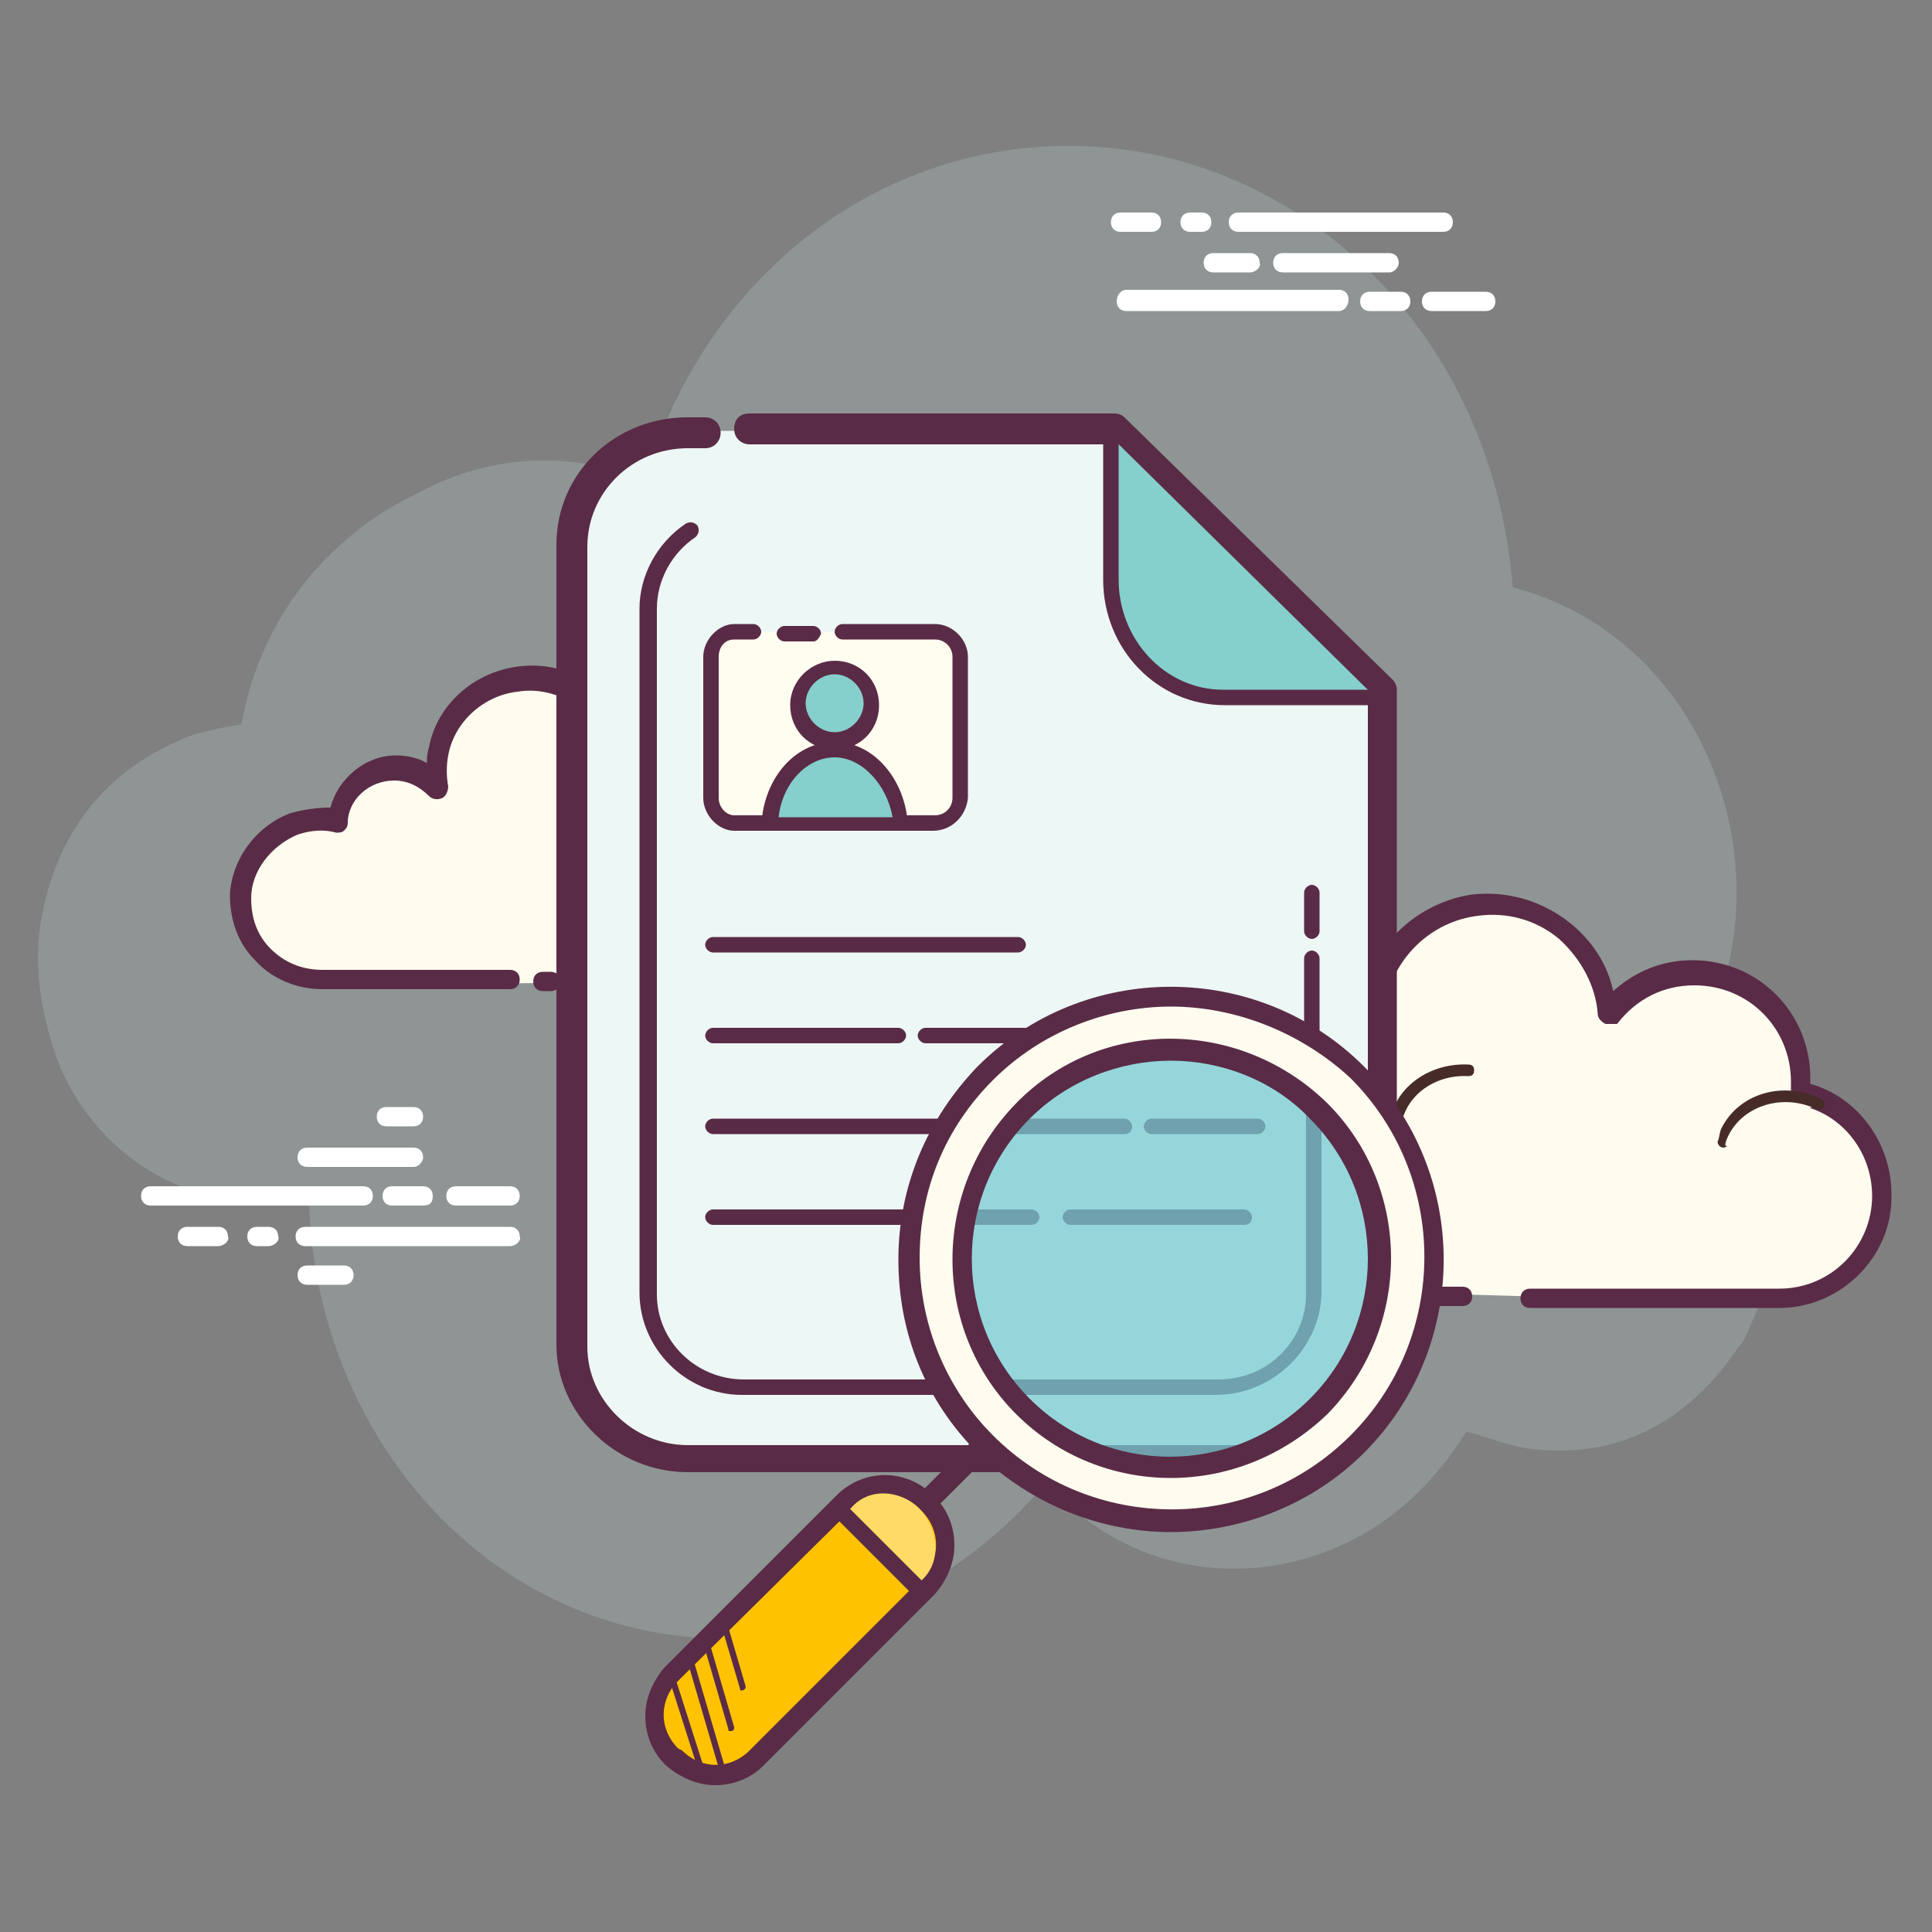 <?xml version="1.0" encoding="utf-8"?>
<!-- Generator: Adobe Illustrator 23.1.1, SVG Export Plug-In . SVG Version: 6.00 Build 0)  -->
<svg version="1.1" id="Capa_1" xmlns="http://www.w3.org/2000/svg" xmlns:xlink="http://www.w3.org/1999/xlink" x="0px" y="0px"
	 viewBox="0 0 100 100" style="enable-background:new 0 0 100 100;" xml:space="preserve">
<rect x="0" y="0" width="100" height="100" fill="#808080" stroke="none"/>
<style type="text/css">
	.st0{opacity:0.2;fill:#C8EDE6;}
	.st1{fill:#FDFCEF;}
	.st2{fill:#5A2B46;}
	.st3{fill:#472B29;}
	.st4{fill:#FFFFFF;}
	.st5{fill:#EDF7F5;}
	.st6{fill:#85CFCC;}
	.st7{fill:#FFC200;}
	.st8{fill:#FFDA66;}
	.st9{opacity:0.74;fill:#77CBD2;enable-background:new    ;}
	.st10{fill:#FEFDEF;}
</style>
<g>
	<path class="st0" d="M88.1,53.7c0.3-0.7,0.6-1.4,0.9-2.1c2.9-8.5-1.5-18.8-10.7-21.2c-1-12.5-9.8-21.1-19.7-22.6
		c-11.4-1.7-21.8,5.5-25.2,17c-4.2-1.5-8.2-1.3-12.1,0.9c-1.7,0.8-3.3,2-4.8,3.6c-2.1,2.3-3.5,5.2-4,8.2c-0.8,0.1-1.6,0.3-2.4,0.5
		c-4.4,1.6-7.2,4.9-8,9.8c-0.5,3.1,0.5,6.1,1,7.4c2.1,4.9,7.1,7.7,12.1,6.9c0.2,0,0.6,0.1,0.8,0.3c0.3,7.8,4.1,14.7,9.8,18.7
		c9.1,6.3,20.9,4.4,28.3-4.3c3.2,3.3,7,4.8,11.4,4.3c4.4-0.6,7.9-3,10.4-7c1.2,0.3,2.3,0.8,3.4,0.9c4.4,0.5,8-1.3,10.7-5.3
		c0.1-0.1,0.2-0.2,0.3-0.4c0.4-0.9,0.8-1.8,1.1-2.6c0.2-1.3,0.5-2.7,0.5-4C92,59.2,90.5,55.9,88.1,53.7z"/>
	<path class="st1" d="M79.2,67.1c0,0,12.8,0,12.9,0c3,0,5.4-2.4,5.4-5.4c0-2.6-1.8-4.7-4.3-5.3c0-0.2,0-0.5,0-0.7
		c0-3.1-2.5-5.6-5.6-5.6c-1.8,0-3.4,0.9-4.4,2.2c-0.3-3.4-3.3-6.1-6.9-5.6c-2.6,0.3-4.8,2.3-5.3,4.9c-0.2,0.8-0.1,1.6,0,2.4
		c-0.7-0.8-1.7-1.2-2.8-1.2c-2,0-3.7,1.6-3.8,3.6c-0.9-0.2-1.9-0.2-3,0.2c-2,0.8-3.5,2.7-3.5,4.8c-0.1,3.1,2.3,5.6,5.4,5.6
		c0.2,0,1,0,1.2,0h11.2"/>
	<path class="st2" d="M92.1,67.7H79.2c-0.3,0-0.5-0.2-0.5-0.5c0-0.3,0.2-0.5,0.5-0.5h12.9c2.7,0,4.8-2.2,4.8-4.8
		c0-2.3-1.6-4.3-3.8-4.7c-0.3-0.1-0.5-0.3-0.4-0.6c0-0.2,0-0.4,0-0.6c0-2.8-2.2-5-5-5c-1.6,0-3,0.7-4,2C83.5,53,83.3,53,83.1,53
		c-0.2-0.1-0.4-0.3-0.4-0.5c-0.1-1.5-0.9-2.9-2-3.9c-1.2-1-2.7-1.4-4.2-1.2c-2.4,0.3-4.3,2.1-4.8,4.5c-0.1,0.7-0.1,1.5,0,2.2
		c0,0.2-0.1,0.5-0.3,0.6c-0.2,0.1-0.5,0.1-0.7-0.1c-0.6-0.7-1.5-1.1-2.4-1.1c-1.7,0-3.2,1.3-3.3,3.1c0,0.2-0.1,0.3-0.2,0.4
		c-0.1,0.1-0.3,0.1-0.4,0.1c-0.9-0.2-1.8-0.1-2.7,0.2c-1.8,0.7-3.1,2.4-3.2,4.3c-0.1,1.3,0.4,2.6,1.3,3.5s2.2,1.5,3.5,1.5h12.4
		c0.3,0,0.5,0.2,0.5,0.5c0,0.3-0.2,0.5-0.5,0.5H63.3c-1.6,0-3.1-0.6-4.3-1.8c-1.1-1.2-1.7-2.7-1.6-4.3c0.1-2.3,1.7-4.5,3.9-5.3
		c0.9-0.3,1.8-0.4,2.7-0.3c0.4-2,2.2-3.5,4.3-3.5c0.8,0,1.5,0.2,2.1,0.6c0-0.4,0-0.8,0.1-1.3c0.5-2.8,2.9-5,5.7-5.4
		c1.8-0.2,3.6,0.3,5.1,1.5c1.1,0.9,1.9,2.1,2.2,3.5c1.1-1,2.5-1.6,4.1-1.6c3.4,0,6.1,2.7,6.1,6.1c0,0.1,0,0.2,0,0.3
		c2.5,0.7,4.2,3.1,4.2,5.7C98,65,95.3,67.7,92.1,67.7z"/>
	<path class="st1" d="M76,55.3c-2-0.1-3.7,1.2-3.8,3.1c0,0.2,0,0.4,0,0.7c-0.4-0.4-1-0.7-1.6-0.8c-1.2-0.1-2.2,0.7-2.4,1.8
		c-0.2-0.1-0.4-0.1-0.7-0.1c-1.7-0.1-3.2,1.1-3.3,2.7"/>
	<path class="st3" d="M64.3,62.9C64.3,62.9,64.2,62.9,64.3,62.9c-0.2,0-0.3-0.1-0.3-0.3c0.1-1.7,1.7-3.1,3.6-2.9
		c0.1,0,0.3,0,0.4,0.1c0.3-1.1,1.4-1.8,2.6-1.7c0.5,0,0.9,0.2,1.3,0.4c0,0,0,0,0-0.1c0.1-2,2-3.4,4.1-3.3c0.2,0,0.3,0.1,0.3,0.3
		c0,0.2-0.1,0.3-0.3,0.3c-1.8-0.1-3.4,1.1-3.5,2.8c0,0.2,0,0.4,0,0.6c0,0.1,0,0.2-0.2,0.3c-0.1,0.1-0.2,0-0.3-0.1
		c-0.3-0.4-0.9-0.6-1.4-0.7c-1-0.1-2,0.6-2.1,1.5c0,0.1-0.1,0.1-0.1,0.2c-0.1,0-0.1,0.1-0.2,0c-0.2-0.1-0.4-0.1-0.6-0.1
		c-1.6-0.1-3,1-3.1,2.4C64.5,62.7,64.4,62.9,64.3,62.9z"/>
	<path class="st1" d="M94.3,57.1c-1.9-0.9-4-0.3-4.8,1.4c-0.1,0.2-0.2,0.4-0.2,0.6"/>
	<path class="st3" d="M89.2,59.4C89.2,59.4,89.2,59.4,89.2,59.4c-0.2,0-0.3-0.2-0.3-0.3c0.1-0.2,0.1-0.5,0.2-0.7
		c0.9-1.8,3.2-2.5,5.2-1.5c0.1,0.1,0.2,0.2,0.1,0.4c-0.1,0.1-0.2,0.2-0.4,0.1c-1.7-0.8-3.7-0.2-4.5,1.3c-0.1,0.2-0.2,0.4-0.2,0.6
		C89.5,59.3,89.3,59.4,89.2,59.4z"/>
	<path class="st4" d="M18.8,62.4h-11c-0.3,0-0.5-0.2-0.5-0.5s0.2-0.5,0.5-0.5h11c0.3,0,0.5,0.2,0.5,0.5S19.1,62.4,18.8,62.4z
		 M21.9,62.4h-1.6c-0.3,0-0.5-0.2-0.5-0.5s0.2-0.5,0.5-0.5h1.6c0.3,0,0.5,0.2,0.5,0.5S22.3,62.4,21.9,62.4z M26.4,62.4h-2.8
		c-0.3,0-0.5-0.2-0.5-0.5s0.2-0.5,0.5-0.5h2.8c0.3,0,0.5,0.2,0.5,0.5S26.7,62.4,26.4,62.4z M26.4,64.5H15.8c-0.3,0-0.5-0.2-0.5-0.5
		c0-0.3,0.2-0.5,0.5-0.5h10.6c0.3,0,0.5,0.2,0.5,0.5C27,64.2,26.7,64.5,26.4,64.5z M13.9,64.5h-0.6c-0.3,0-0.5-0.2-0.5-0.5
		c0-0.3,0.2-0.5,0.5-0.5h0.6c0.3,0,0.5,0.2,0.5,0.5C14.5,64.2,14.2,64.5,13.9,64.5z M11.3,64.5H9.7c-0.3,0-0.5-0.2-0.5-0.5
		c0-0.3,0.2-0.5,0.5-0.5h1.6c0.3,0,0.5,0.2,0.5,0.5C11.9,64.2,11.6,64.5,11.3,64.5z M21.4,60.4h-5.5c-0.3,0-0.5-0.2-0.5-0.5
		c0-0.3,0.2-0.5,0.5-0.5h5.5c0.3,0,0.5,0.2,0.5,0.5C21.9,60.1,21.7,60.4,21.4,60.4z M21.4,58.3H20c-0.3,0-0.5-0.2-0.5-0.5
		c0-0.3,0.2-0.5,0.5-0.5h1.4c0.3,0,0.5,0.2,0.5,0.5C21.9,58.1,21.7,58.3,21.4,58.3z M17.8,66.5h-1.9c-0.3,0-0.5-0.2-0.5-0.5
		c0-0.3,0.2-0.5,0.5-0.5h1.9c0.3,0,0.5,0.2,0.5,0.5C18.3,66.3,18.1,66.5,17.8,66.5z"/>
	<g>
		<path class="st1" d="M35.2,50.8c2.1,0,3.9,0,3.9,0c2.3,0,4.2-1.8,4.2-4.1c0-2-1.4-3.6-3.3-4c0-0.2,0-0.3,0-0.5
			c0-2.4-1.9-4.3-4.3-4.3c-1.4,0-2.7,0.7-3.5,1.7c-0.2-2.6-2.6-4.6-5.4-4.3c-2,0.2-3.7,1.8-4.1,3.8c-0.1,0.6-0.1,1.3,0,1.8
			c-0.5-0.6-1.3-0.9-2.2-0.9c-1.6,0-2.9,1.2-3,2.7c-0.7-0.2-1.5-0.1-2.3,0.2c-1.6,0.6-2.7,2-2.8,3.7c-0.1,2.3,1.8,4.3,4.2,4.3
			c0.2,0,0.8,0,1,0h8.7 M28.1,50.8h0.4"/>
		<path class="st2" d="M39.1,51.3h-3.9c-0.3,0-0.5-0.2-0.5-0.5c0-0.3,0.2-0.5,0.5-0.5h3.9c2,0,3.6-1.6,3.6-3.6
			c0-1.7-1.2-3.1-2.9-3.5c-0.3-0.1-0.5-0.3-0.4-0.6c0-0.2,0-0.3,0-0.5c0-2-1.7-3.7-3.8-3.7c-1.2,0-2.3,0.5-3,1.5
			c-0.1,0.2-0.4,0.3-0.6,0.2c-0.2-0.1-0.4-0.3-0.4-0.5c-0.1-1.1-0.6-2.1-1.5-2.9c-0.9-0.7-2.1-1.1-3.3-0.9c-1.8,0.2-3.3,1.6-3.6,3.3
			c-0.1,0.5-0.1,1.1,0,1.6c0,0.2-0.1,0.5-0.3,0.6c-0.2,0.1-0.5,0.1-0.7-0.1c-0.5-0.5-1.1-0.8-1.8-0.8c-1.3,0-2.4,1-2.4,2.2
			c0,0.2-0.1,0.3-0.2,0.4c-0.1,0.1-0.3,0.1-0.4,0.1c-0.7-0.2-1.4-0.1-2,0.1C14,43.8,13,45.1,13,46.5c0,1,0.3,1.9,1,2.6
			c0.7,0.7,1.6,1.1,2.7,1.1h9.7c0.3,0,0.5,0.2,0.5,0.5s-0.2,0.5-0.5,0.5h-9.7c-1.3,0-2.6-0.5-3.5-1.5c-0.9-0.9-1.3-2.1-1.3-3.4
			c0.1-1.8,1.3-3.5,3.1-4.2c0.7-0.2,1.4-0.3,2.1-0.3c0.4-1.5,1.8-2.7,3.4-2.7c0.5,0,1.1,0.1,1.6,0.4c0-0.3,0-0.5,0.1-0.8
			c0.4-2.2,2.3-3.9,4.6-4.2c1.5-0.2,3,0.2,4.1,1.2c0.8,0.7,1.4,1.5,1.7,2.5c0.9-0.7,2-1.1,3.1-1.1c2.7,0,4.9,2.2,4.9,4.8
			c0,0,0,0.1,0,0.1c1.9,0.6,3.3,2.4,3.3,4.4C43.9,49.2,41.7,51.3,39.1,51.3z M28.5,51.3h-0.4c-0.3,0-0.5-0.2-0.5-0.5
			c0-0.3,0.2-0.5,0.5-0.5h0.4c0.3,0,0.5,0.2,0.5,0.5C29,51.1,28.8,51.3,28.5,51.3z"/>
		<path class="st3" d="M37.2,44.9C37.2,44.9,37.2,44.9,37.2,44.9c-0.2,0-0.3-0.2-0.3-0.3c0-0.2,0.1-0.4,0.2-0.5
			c0.7-1.3,2.5-1.8,4.1-1.1c0.1,0.1,0.2,0.2,0.1,0.4c-0.1,0.1-0.2,0.2-0.4,0.1c-1.3-0.6-2.8-0.2-3.4,0.9c-0.1,0.1-0.1,0.3-0.1,0.4
			C37.5,44.8,37.4,44.9,37.2,44.9z"/>
		<g>
			<path class="st3" d="M31.6,51.3h-1.2c-0.3,0-0.5-0.2-0.5-0.5c0-0.3,0.2-0.5,0.5-0.5h1.2c0.3,0,0.5,0.2,0.5,0.5
				C32.1,51.1,31.9,51.3,31.6,51.3z"/>
		</g>
	</g>
	<g>
		<path class="st4" d="M69.3,16.1h-11c-0.3,0-0.5-0.2-0.5-0.5S58,15,58.3,15h11c0.3,0,0.5,0.2,0.5,0.5S69.6,16.1,69.3,16.1z
			 M72.5,16.1h-1.6c-0.3,0-0.5-0.2-0.5-0.5s0.2-0.5,0.5-0.5h1.6c0.3,0,0.5,0.2,0.5,0.5S72.8,16.1,72.5,16.1z M76.9,16.1h-2.8
			c-0.3,0-0.5-0.2-0.5-0.5s0.2-0.5,0.5-0.5h2.8c0.3,0,0.5,0.2,0.5,0.5S77.2,16.1,76.9,16.1z M74.7,12H64.1c-0.3,0-0.5-0.2-0.5-0.5
			s0.2-0.5,0.5-0.5h10.6c0.3,0,0.5,0.2,0.5,0.5S75,12,74.7,12z M62.2,12h-0.6c-0.3,0-0.5-0.2-0.5-0.5s0.2-0.5,0.5-0.5h0.6
			c0.3,0,0.5,0.2,0.5,0.5S62.5,12,62.2,12z M59.6,12H58c-0.3,0-0.5-0.2-0.5-0.5s0.2-0.5,0.5-0.5h1.6c0.3,0,0.5,0.2,0.5,0.5
			S59.9,12,59.6,12z M71.9,14.1h-5.5c-0.3,0-0.5-0.2-0.5-0.5c0-0.3,0.2-0.5,0.5-0.5h5.5c0.3,0,0.5,0.2,0.5,0.5
			C72.4,13.8,72.2,14.1,71.9,14.1z"/>
		<path class="st4" d="M71.9,12h-1.4c-0.3,0-0.5-0.2-0.5-0.5s0.2-0.5,0.5-0.5h1.4c0.3,0,0.5,0.2,0.5,0.5S72.2,12,71.9,12z
			 M64.7,14.1h-1.9c-0.3,0-0.5-0.2-0.5-0.5c0-0.3,0.2-0.5,0.5-0.5h1.9c0.3,0,0.5,0.2,0.5,0.5C65.3,13.8,65,14.1,64.7,14.1z"/>
	</g>
	<g>
		<path class="st5" d="M36.5,22.3h-0.9c-3.3,0-6,2.6-6,5.9v41.4c0,3.2,2.7,5.9,6,5.9h30c3.3,0,6-2.6,6-5.9V35.9
			c-5.4-5.3-8.5-8.3-13.9-13.6H44.8"/>
		<path class="st2" d="M65.6,76.2h-30c-3.7,0-6.8-3-6.8-6.6V28.2c0-3.7,3-6.6,6.8-6.6h0.9c0.4,0,0.8,0.3,0.8,0.8
			c0,0.4-0.3,0.8-0.8,0.8h-0.9c-2.9,0-5.2,2.3-5.2,5.1v41.4c0,2.8,2.4,5.1,5.2,5.1h30c2.9,0,5.2-2.3,5.2-5.1V36.2L57.4,23H38.8
			c-0.4,0-0.8-0.3-0.8-0.8s0.3-0.8,0.8-0.8h18.9c0.2,0,0.4,0.1,0.5,0.2l13.9,13.6c0.1,0.1,0.2,0.3,0.2,0.5v33.7
			C72.4,73.2,69.4,76.2,65.6,76.2z"/>
		<path class="st6" d="M57.5,22.6V30c0,3.3,2.6,6.1,5.9,6.1h7.8"/>
		<path class="st2" d="M71.2,36.5h-7.8c-3.5,0-6.3-2.9-6.3-6.5v-7.4c0-0.2,0.2-0.4,0.4-0.4s0.4,0.2,0.4,0.4V30
			c0,3.1,2.4,5.7,5.4,5.7h7.8c0.2,0,0.4,0.2,0.4,0.4C71.6,36.3,71.4,36.5,71.2,36.5z M67.9,48.6c-0.2,0-0.4-0.2-0.4-0.4v-2
			c0-0.2,0.2-0.4,0.4-0.4c0.2,0,0.4,0.2,0.4,0.4v2C68.3,48.4,68.1,48.6,67.9,48.6z M67.9,54c-0.2,0-0.4-0.2-0.4-0.4v-4
			c0-0.2,0.2-0.4,0.4-0.4c0.2,0,0.4,0.2,0.4,0.4v4C68.3,53.8,68.1,54,67.9,54z M62.9,72.2H38.4c-2.9,0-5.3-2.4-5.3-5.3V31.5
			c0-1.7,0.9-3.4,2.4-4.4c0.2-0.1,0.4-0.1,0.6,0.1c0.1,0.2,0.1,0.4-0.1,0.6c-1.2,0.8-2,2.2-2,3.7v35.5c0,2.4,2,4.4,4.5,4.4h24.6
			c2.5,0,4.5-2,4.5-4.4v-12c0-0.2,0.2-0.4,0.4-0.4c0.2,0,0.4,0.2,0.4,0.4v12C68.3,69.8,65.9,72.2,62.9,72.2z"/>
		<path class="st2" d="M52.7,49.3H36.9c-0.2,0-0.4-0.2-0.4-0.4s0.2-0.4,0.4-0.4h15.8c0.2,0,0.4,0.2,0.4,0.4S52.9,49.3,52.7,49.3z
			 M46.5,54h-9.6c-0.2,0-0.4-0.2-0.4-0.4s0.2-0.4,0.4-0.4h9.6c0.2,0,0.4,0.2,0.4,0.4S46.7,54,46.5,54z M64.4,54H47.9
			c-0.2,0-0.4-0.2-0.4-0.4s0.2-0.4,0.4-0.4h16.5c0.2,0,0.4,0.2,0.4,0.4S64.7,54,64.4,54z"/>
		<g>
			<path class="st2" d="M58.2,58.7h-7.6c-0.2,0-0.4-0.2-0.4-0.4s0.2-0.4,0.4-0.4h7.6c0.2,0,0.4,0.2,0.4,0.4S58.5,58.7,58.2,58.7z
				 M65.1,58.7h-5.5c-0.2,0-0.4-0.2-0.4-0.4s0.2-0.4,0.4-0.4h5.5c0.2,0,0.4,0.2,0.4,0.4S65.3,58.7,65.1,58.7z M49.3,58.7H36.9
				c-0.2,0-0.4-0.2-0.4-0.4s0.2-0.4,0.4-0.4h12.4c0.2,0,0.4,0.2,0.4,0.4S49.5,58.7,49.3,58.7z"/>
		</g>
		<g>
			<path class="st2" d="M64.4,63.4h-9c-0.2,0-0.4-0.2-0.4-0.4s0.2-0.4,0.4-0.4h9c0.2,0,0.4,0.2,0.4,0.4S64.7,63.4,64.4,63.4z
				 M53.4,63.4H36.9c-0.2,0-0.4-0.2-0.4-0.4s0.2-0.4,0.4-0.4h16.5c0.2,0,0.4,0.2,0.4,0.4S53.6,63.4,53.4,63.4z"/>
		</g>
	</g>
	<g>
		<path class="st2" d="M47.9,78.4c-0.1,0-0.3-0.1-0.4-0.2c-0.2-0.2-0.2-0.6,0-0.8l3.1-3.1c0.2-0.2,0.6-0.2,0.8,0
			c0.2,0.2,0.2,0.6,0,0.8l-3.1,3.1C48.2,78.3,48.1,78.4,47.9,78.4z"/>
		<path class="st7" d="M34.9,91l-0.1-0.1c-1.2-1.2-1.2-3.1,0-4.2l8.9-8.9c1.2-1.2,3.1-1.2,4.2,0l0.1,0.1c1.2,1.2,1.2,3.1,0,4.2
			L39.1,91C37.9,92.2,36,92.2,34.9,91z"/>
		<path class="st2" d="M37,92.4c-0.9,0-1.8-0.4-2.5-1l0,0l-0.1-0.1c-0.7-0.7-1-1.6-1-2.5s0.4-1.8,1-2.5l8.9-8.9c1.4-1.4,3.6-1.4,5,0
			l0.1,0.1c0.7,0.7,1,1.6,1,2.5c0,0.9-0.4,1.8-1,2.5l-8.9,8.9C38.8,92.1,37.9,92.4,37,92.4z M35.3,90.6c1,1,2.5,1,3.5,0l8.9-8.9
			c1-1,1-2.5,0-3.5l-0.1-0.1c-1-1-2.5-1-3.5,0L35.1,87c-1,1-1,2.5,0,3.5L35.3,90.6z"/>
		<path class="st8" d="M47.6,78.1c-1-1-2.6-1.1-3.5-0.1l-0.2,0.2l0.4,0.4l3.3,3.3l0.2-0.2C48.7,80.8,48.6,79.2,47.6,78.1z"/>
		<path class="st2" d="M47.6,82.7c-0.1,0-0.2,0-0.3-0.1l-3.9-3.9c-0.2-0.2-0.2-0.4,0-0.6c0.2-0.2,0.4-0.2,0.6,0l3.9,3.9
			c0.2,0.2,0.2,0.4,0,0.6C47.8,82.7,47.7,82.7,47.6,82.7z"/>
		<path class="st9" d="M53,57.5c-4.2,4.2-4.2,11.1,0,15.3s11.1,4.2,15.3,0s4.2-11.1,0-15.3S57.2,53.3,53,57.5L53,57.5z"/>
		<path class="st1" d="M70.2,55.5c-5.3-5.3-13.9-5.3-19.2,0s-5.3,13.9,0,19.2c5.3,5.3,13.9,5.3,19.2,0
			C75.5,69.5,75.5,60.8,70.2,55.5z M68.3,72.8C64,77,57.2,77,53,72.8s-4.2-11.1,0-15.3s11.1-4.2,15.3,0
			C72.5,61.7,72.5,68.6,68.3,72.8z"/>
		<path class="st2" d="M60.6,79.3c-3.6,0-7.2-1.4-10-4.1c-2.7-2.7-4.1-6.2-4.1-10c0-3.8,1.5-7.3,4.1-10c5.5-5.5,14.5-5.5,20,0l0,0
			c5.5,5.5,5.5,14.5,0,20C67.9,77.9,64.2,79.3,60.6,79.3z M60.6,52.1c-3.3,0-6.7,1.3-9.2,3.8c-2.5,2.5-3.8,5.7-3.8,9.2
			c0,3.5,1.4,6.8,3.8,9.2c5.1,5.1,13.4,5.1,18.5,0c5.1-5.1,5.1-13.4,0-18.5l0,0C67.3,53.4,63.9,52.1,60.6,52.1z M60.6,76.5
			c-2.9,0-5.8-1.1-8-3.3c-4.4-4.4-4.4-11.6,0-16.1s11.6-4.4,16.1,0c4.4,4.4,4.4,11.6,0,16.1C66.4,75.4,63.5,76.5,60.6,76.5z
			 M60.6,54.9c-2.6,0-5.3,1-7.3,3c-4,4-4,10.5,0,14.5c4,4,10.5,4,14.5,0s4-10.5,0-14.5C65.9,55.9,63.2,54.9,60.6,54.9z M36.3,91.9
			c-0.1,0-0.1,0-0.1-0.1l-1.5-4.7c0-0.1,0-0.1,0.1-0.2c0.1,0,0.1,0,0.2,0.1l1.5,4.7C36.5,91.8,36.4,91.9,36.3,91.9
			C36.3,91.9,36.3,91.9,36.3,91.9z M37.3,91.6c-0.1,0-0.1,0-0.1-0.1l-1.7-5.8c0-0.1,0-0.1,0.1-0.2c0.1,0,0.1,0,0.2,0.1l1.7,5.8
			C37.4,91.5,37.4,91.6,37.3,91.6C37.3,91.6,37.3,91.6,37.3,91.6z M37.8,89.6c-0.1,0-0.1,0-0.1-0.1l-1.4-4.8c0-0.1,0-0.1,0.1-0.2
			c0.1,0,0.1,0,0.2,0.1l1.4,4.8C38,89.5,38,89.6,37.8,89.6C37.9,89.6,37.9,89.6,37.8,89.6z M38.4,87.5c-0.1,0-0.1,0-0.1-0.1l-1-3.4
			c0-0.1,0-0.1,0.1-0.2c0.1,0,0.1,0,0.2,0.1l1,3.4C38.6,87.4,38.5,87.5,38.4,87.5C38.5,87.5,38.4,87.5,38.4,87.5z"/>
	</g>
</g>
<path class="st10" d="M38,42.6h10.4c0.7,0,1.3-0.6,1.3-1.3V34c0-0.7-0.6-1.3-1.3-1.3H38c-0.7,0-1.3,0.6-1.3,1.3v7.3
	C36.8,42,37.3,42.6,38,42.6z"/>
<g>
	<path class="st2" d="M42.1,33.2h-1.5c-0.2,0-0.4-0.2-0.4-0.4c0-0.2,0.2-0.4,0.4-0.4h1.5c0.2,0,0.4,0.2,0.4,0.4
		C42.4,33,42.3,33.2,42.1,33.2z"/>
	<g>
		<path class="st2" d="M48.3,43H38c-0.8,0-1.6-0.8-1.6-1.7v-7.3c0-0.9,0.8-1.7,1.6-1.7H39c0.2,0,0.4,0.2,0.4,0.4s-0.2,0.4-0.4,0.4
			H38c-0.5,0-0.8,0.4-0.8,0.9v7.3c0,0.5,0.4,0.9,0.8,0.9h10.4c0.5,0,0.9-0.4,0.9-0.9v-7.3c0-0.5-0.4-0.9-0.9-0.9h-4.8
			c-0.2,0-0.4-0.2-0.4-0.4s0.2-0.4,0.4-0.4h4.8c0.9,0,1.7,0.8,1.7,1.7v7.3C50,42.3,49.2,43,48.3,43z"/>
	</g>
	<g>
		<path class="st6" d="M43.2,38.3c-1.1,0-1.9-0.8-1.9-1.9s0.8-1.9,1.9-1.9c1.1,0,1.9,0.8,1.9,1.9S44.2,38.3,43.2,38.3z"/>
		<path class="st2" d="M43.2,34.9c0.8,0,1.5,0.7,1.5,1.5c0,0.8-0.7,1.5-1.5,1.5s-1.5-0.7-1.5-1.5C41.7,35.6,42.4,34.9,43.2,34.9
			 M43.2,34.2c-1.2,0-2.3,1-2.3,2.3c0,1.3,1,2.3,2.3,2.3c1.3,0,2.3-1,2.3-2.3C45.5,35.2,44.5,34.2,43.2,34.2L43.2,34.2z"/>
	</g>
	<g>
		<path class="st6" d="M39.8,42.7c0.2-2.1,1.6-3.9,3.4-3.9c1.8,0,3.3,1.7,3.4,3.9H39.8z"/>
		<path class="st2" d="M43.2,39.2c1.4,0,2.7,1.4,3,3.1h-5.9C40.5,40.5,41.8,39.2,43.2,39.2 M43.2,38.4c-2.1,0-3.8,2-3.8,4.6H47
			C47,40.5,45.3,38.4,43.2,38.4L43.2,38.4z"/>
	</g>
</g>
</svg>
